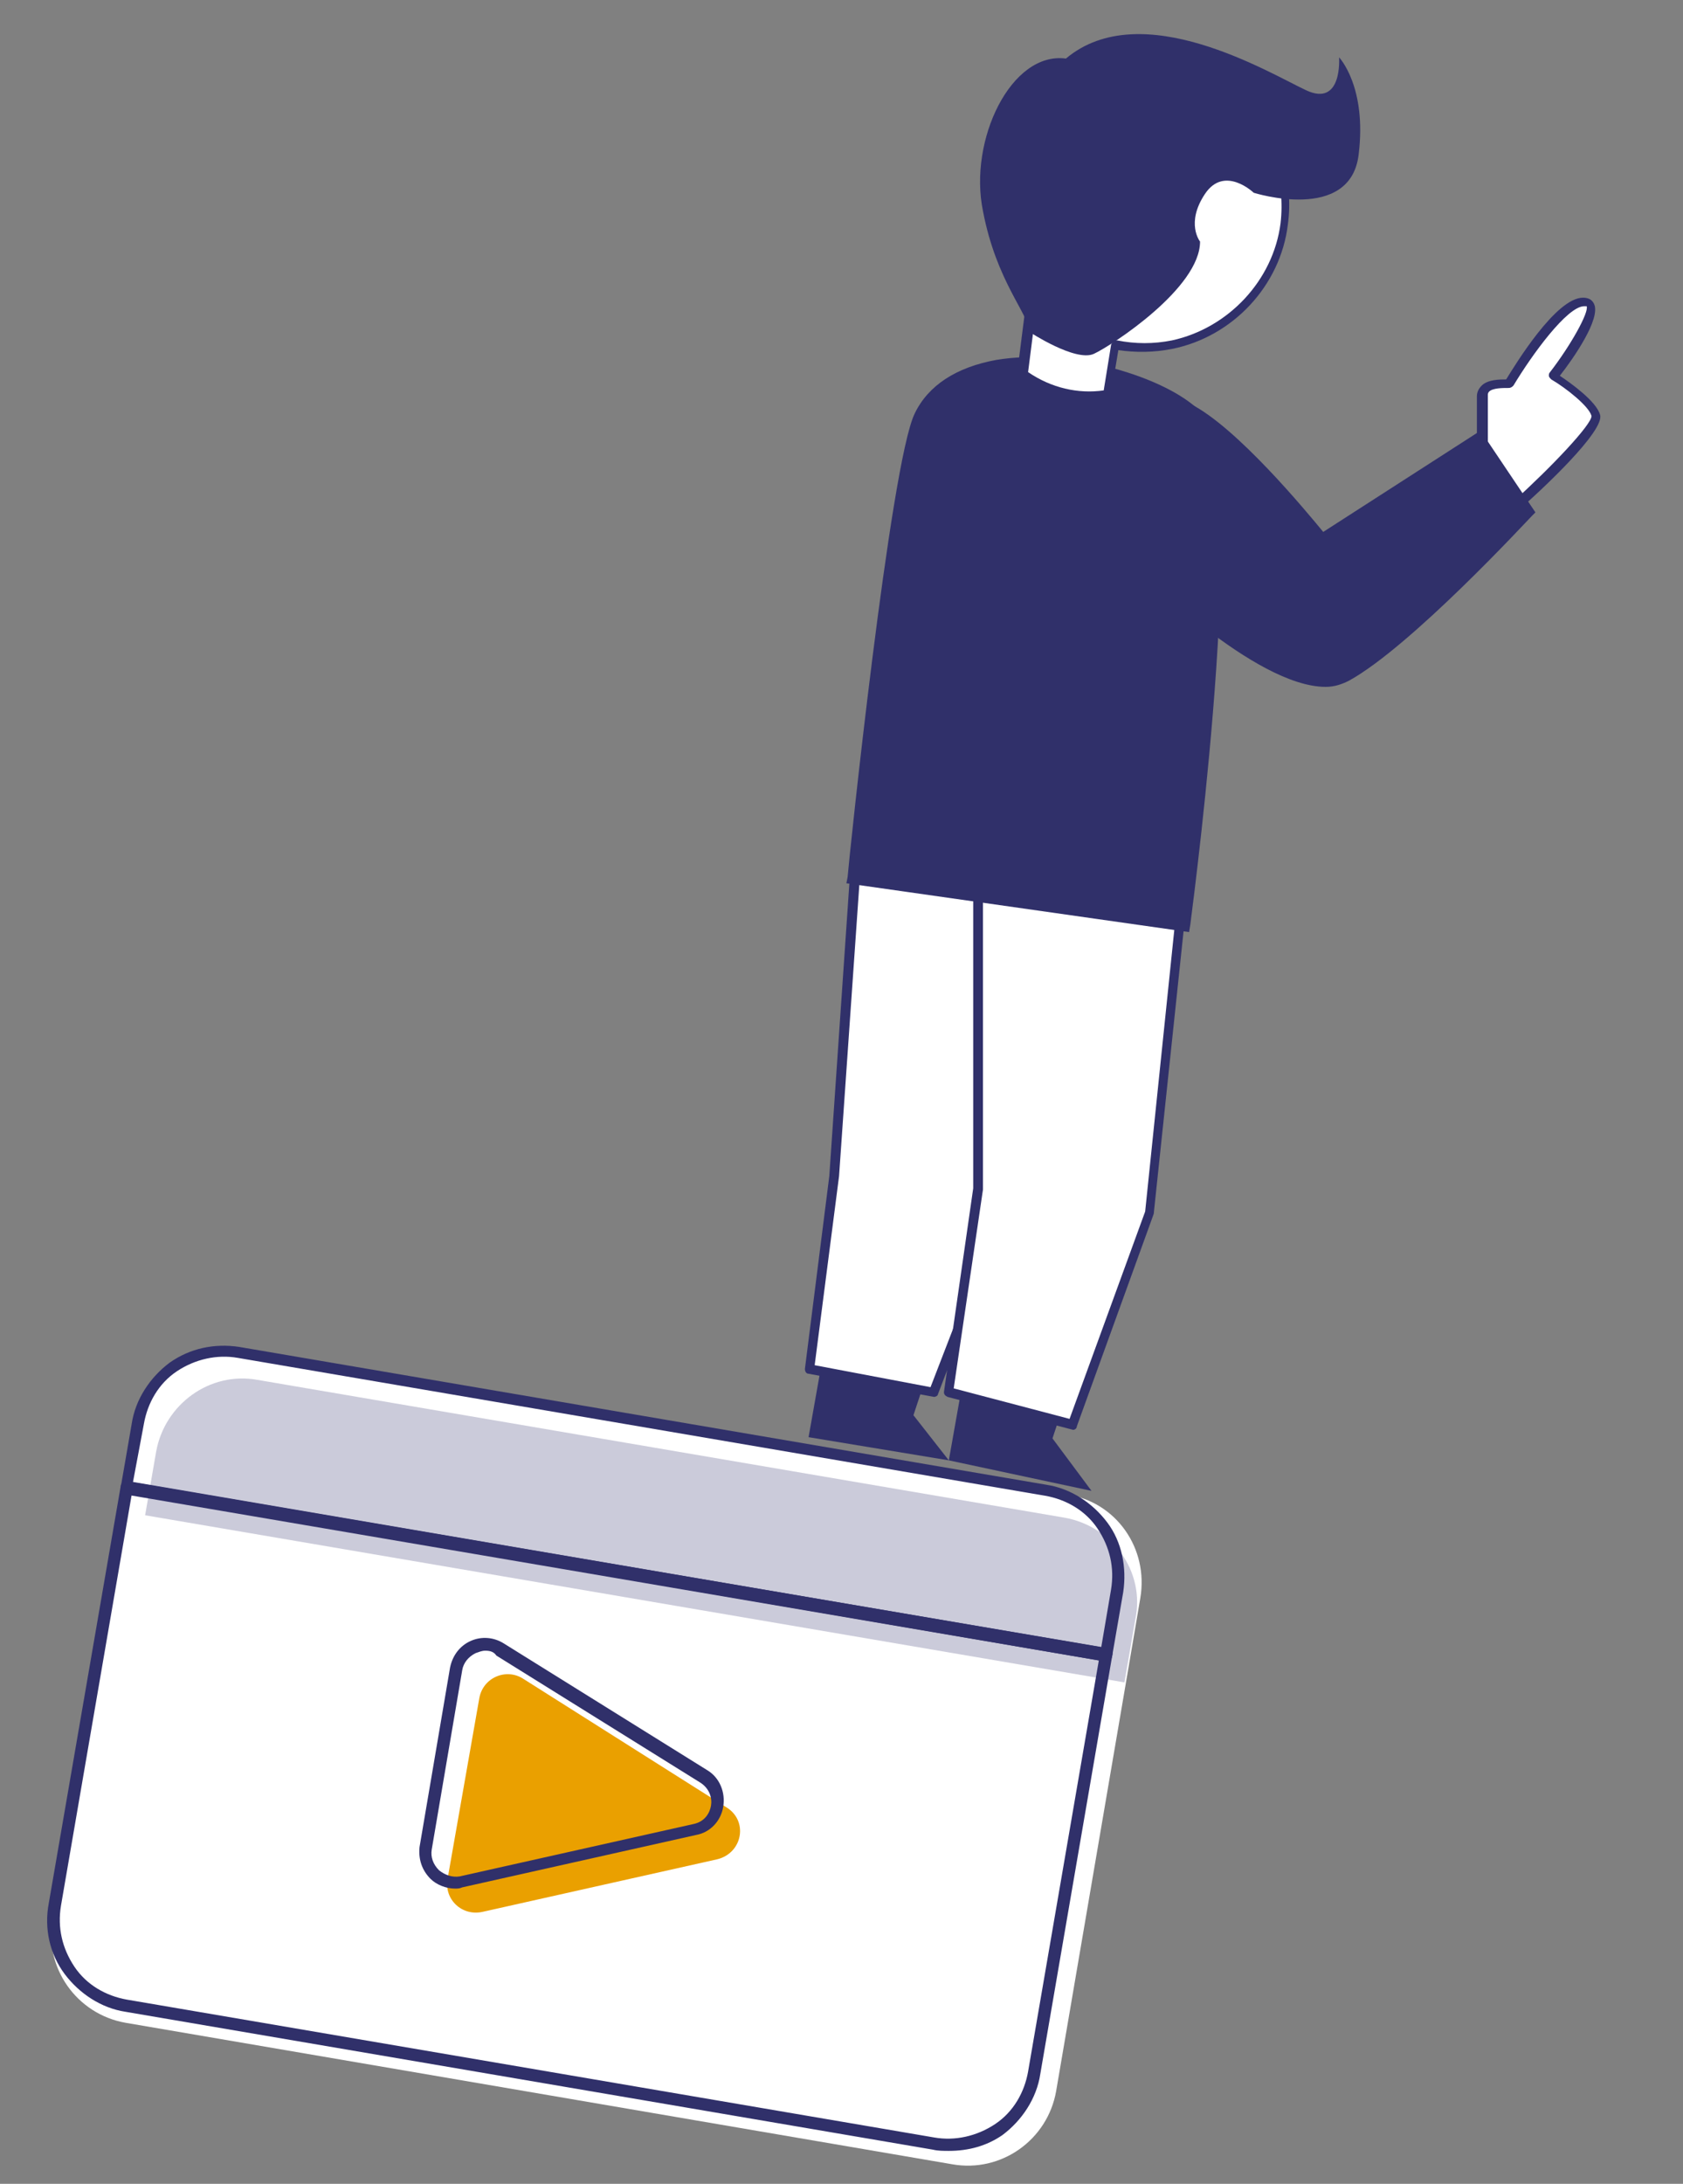 <?xml version="1.0" encoding="UTF-8"?> <!-- Generator: Adobe Illustrator 21.0.0, SVG Export Plug-In . SVG Version: 6.00 Build 0) --> <svg xmlns="http://www.w3.org/2000/svg" xmlns:xlink="http://www.w3.org/1999/xlink" id="Ebene_1" x="0px" y="0px" viewBox="0 0 138 179" style="enable-background:new 0 0 138 179;" xml:space="preserve"><rect x="0" y="0" width="138" height="179" fill="#808080" stroke="none"/> <style type="text/css"> .st0{fill:#FFFFFF;} .st1{fill:#CBCBDA;} .st2{fill:#EAA000;} .st3{fill:#30306A;} </style> <g> <g> <path class="st0" d="M4.3,157.3c-0.7,4,2,7.8,6,8.5l67.8,11.6c4,0.7,7.8-2,8.5-6l6-35.1l-82.3-14.1L4.3,157.3z"></path> </g> <g> <path class="st0" d="M87.5,122.5l-67.8-11.6c-4-0.7-7.8,2-8.5,6l-0.9,5.3l82.3,14.1l0.9-5.3C94.2,126.9,91.5,123.1,87.5,122.5z"></path> </g> <g> <path class="st1" d="M87.3,124.4l-66.2-11.3c-3.9-0.7-7.6,2-8.3,5.9l-0.9,5.2l80.3,13.7l0.9-5.2C93.9,128.8,91.2,125.1,87.3,124.4 z"></path> </g> <g> <path class="st2" d="M42.9,137.6c-1.4-0.9-3.3-0.1-3.6,1.6l-1.3,7.4l-1.3,7.4c-0.3,1.7,1.2,3.1,2.9,2.7l19.2-4.3 c2.1-0.5,2.6-3.2,0.7-4.3L42.9,137.6z"></path> </g> <g> <path class="st3" d="M37.3,154.8c-0.7,0-1.5-0.3-2-0.8c-0.7-0.7-1-1.6-0.9-2.6l2.5-14.7c0.2-1,0.8-1.8,1.7-2.2 c0.9-0.4,1.9-0.3,2.7,0.2c0,0,0,0,0,0l16.7,10.4c1,0.6,1.5,1.8,1.3,3c-0.2,1.2-1.1,2.1-2.2,2.3l-19.2,4.3 C37.7,154.8,37.5,154.8,37.3,154.8z M39.8,135.3c-0.3,0-0.5,0.1-0.8,0.2c-0.6,0.3-1,0.8-1.1,1.4l-2.5,14.7 c-0.1,0.6,0.1,1.2,0.6,1.7c0.5,0.4,1.1,0.6,1.7,0.5l19.2-4.3c0.9-0.2,1.3-0.9,1.4-1.5c0.1-0.6-0.1-1.4-0.9-1.9l-16.7-10.4 C40.5,135.4,40.2,135.3,39.8,135.3z"></path> </g> <g> <path class="st3" d="M77.8,176.3c-0.4,0-0.9,0-1.3-0.1l-66.2-11.3c-2-0.3-3.8-1.5-5-3.1S3.6,158.1,4,156l5.9-34.2 c0-0.1,0.1-0.3,0.2-0.3s0.3-0.1,0.4-0.1l80.3,13.7c0.3,0,0.5,0.3,0.4,0.6L85.3,170c-0.3,2-1.5,3.8-3.1,5 C80.9,175.9,79.4,176.3,77.8,176.3z M10.8,122.5L5,156.2l0,0c-0.3,1.8,0.1,3.5,1.1,5c1,1.5,2.6,2.4,4.3,2.7l66.2,11.3 c1.7,0.3,3.5-0.1,5-1.1c1.5-1,2.4-2.6,2.7-4.3l5.8-33.7L10.8,122.5z M4.5,156.1L4.5,156.1L4.5,156.1z"></path> </g> <g> <path class="st3" d="M90.7,136.2C90.7,136.2,90.6,136.2,90.7,136.2l-80.4-13.7c-0.1,0-0.3-0.1-0.3-0.2c-0.1-0.1-0.1-0.3-0.1-0.4 l0.9-5.2c0.3-2,1.5-3.8,3.1-5c1.7-1.2,3.7-1.6,5.7-1.3l66.2,11.3c2,0.3,3.8,1.5,5,3.1s1.6,3.7,1.3,5.7l-0.9,5.2 C91.2,136,90.9,136.2,90.7,136.2z M10.9,121.5L90.3,135l0.8-4.7c0.3-1.8-0.1-3.5-1.1-5c-1-1.5-2.6-2.4-4.3-2.7l-66.2-11.3 c-1.7-0.3-3.5,0.1-5,1.1c-1.5,1-2.4,2.6-2.7,4.3L10.9,121.5z"></path> </g> </g> <g> <g> <polygon class="st3" points="72.1,72.3 69.9,97.5 66.3,117.8 77.8,119.7 74.9,116 81,97.5 84.2,74 "></polygon> </g> <g> <polygon class="st3" points="83.5,74.3 81.4,99.4 77.8,119.7 89.5,122.2 86.3,117.9 92.4,99.4 95.6,76 "></polygon> </g> <g> <polygon class="st0" points="66.3,112.2 76.6,114.1 83,97.5 84.8,71.8 80.2,70.8 70.3,68.7 68.4,96.4 "></polygon> <path class="st3" d="M76.6,114.5C76.5,114.5,76.5,114.5,76.6,114.5l-10.3-1.9c-0.2,0-0.3-0.2-0.3-0.4L68,96.4l1.9-27.7 c0-0.1,0.1-0.2,0.2-0.3c0.1-0.1,0.2-0.1,0.3-0.1l14.4,3.1c0.2,0,0.3,0.2,0.3,0.4l-1.8,25.7c0,0,0,0.1,0,0.1l-6.4,16.7 C76.9,114.4,76.7,114.5,76.6,114.5z M66.8,111.9l9.5,1.8l6.3-16.3l1.8-25.3l-13.7-3l-1.9,27.3L66.8,111.9z"></path> </g> <g> <polygon class="st0" points="80.2,69.5 80.2,97.5 77.8,114.1 88,116.8 94.3,99.5 97.1,73 "></polygon> <path class="st3" d="M88,117.2C87.9,117.2,87.9,117.2,88,117.2l-10.3-2.7c-0.2-0.1-0.3-0.2-0.3-0.4l2.4-16.7l0-27.9 c0-0.1,0.1-0.2,0.1-0.3c0.1-0.1,0.2-0.1,0.3-0.1l16.9,3.5c0.2,0,0.3,0.2,0.3,0.4l-2.8,26.5l-6.3,17.4 C88.3,117.1,88.1,117.2,88,117.2z M78.2,113.8l9.5,2.5l6.2-17l2.7-26.1L80.6,70v27.5L78.2,113.8z"></path> </g> <g> <path class="st3" d="M75.4,34.2C73.4,38.2,70,72,70,72l27.1,3.8c0,0,4.9-37.7,0.9-41.7S78.9,26.9,75.4,34.2z"></path> <path class="st3" d="M97.5,76.4l-28.1-4l0.1-0.5c0.1-1.4,3.5-33.9,5.5-38l0,0c1.1-2.3,3.4-3.8,6.7-4.4c6-1,13.9,1.4,16.7,4.2 c4.1,4.1-0.3,38.2-0.8,42.1L97.5,76.4z M70.5,71.6l26.1,3.7c1.4-10.8,4.1-37.6,1-40.7c-2.6-2.6-10.2-4.9-15.8-4 c-3,0.5-5,1.8-5.9,3.8l0,0C74.1,38.1,71,67.4,70.5,71.6z"></path> </g> <g> <path class="st0" d="M127.4,30.9c0,0,4.7-6.1,2.5-6.1c-2.2,0-6.1,6.7-6.1,6.7s-2.2-0.2-2.2,1s0,6.4,0,6.4l2.5,2.8 c0,0,7.1-6.4,6.8-7.6C130.5,32.8,127.4,30.9,127.4,30.9z"></path> <path class="st3" d="M124,42.1C124,42.1,124,42.1,124,42.1c-0.1,0-0.2-0.1-0.3-0.1l-2.5-2.8c-0.1-0.1-0.1-0.2-0.1-0.3v-6.4 c0-0.3,0.1-0.6,0.4-0.9c0.5-0.5,1.5-0.5,2-0.5c0.8-1.3,4.1-6.7,6.3-6.7c0.6,0,0.8,0.3,0.9,0.5c0.6,1.2-1.7,4.5-2.8,5.9 c0.9,0.6,3,2.1,3.3,3.2c0.4,1.3-4.7,6.1-6.9,8C124.2,42.1,124.1,42.1,124,42.1z M121.9,38.7l2.2,2.4c3.2-2.9,6.4-6.3,6.4-7 c-0.2-0.8-2.1-2.3-3.3-3c-0.1-0.1-0.2-0.2-0.2-0.3c0-0.1,0-0.2,0.1-0.3c1.7-2.2,3.2-4.9,3-5.4c0,0-0.1,0-0.2,0 c-1.4,0-4.3,4-5.8,6.5c-0.1,0.1-0.2,0.2-0.4,0.2c-0.5,0-1.3,0-1.6,0.3c-0.1,0.1-0.1,0.2-0.1,0.3V38.7z"></path> </g> <g> <path class="st3" d="M93.3,46c0,0,12,12.1,17.1,9.4c5.1-2.7,14.8-13.4,14.8-13.4l-4-5.9l-12.8,8.2c0,0-6.8-8.6-11-10.8 C93.1,31.4,92.6,42.9,93.3,46z"></path> <path class="st3" d="M108.7,56.3c-5.8,0-15.3-9.5-15.8-10l-0.1-0.1l0-0.1c-0.6-2.4-0.5-10.7,2.2-12.8c0.5-0.4,1.4-0.8,2.6-0.2 c3.8,1.9,9.5,8.8,10.9,10.5l12.9-8.3l4.5,6.7l-0.3,0.3c-0.4,0.4-9.9,10.7-15,13.5C110,56.1,109.4,56.3,108.7,56.3z M93.8,45.7 c3.4,3.4,12.5,11.3,16.3,9.2c4.5-2.4,12.8-11.2,14.4-13l-3.5-5.2L108.2,45l-0.3-0.4c-0.1-0.1-6.7-8.6-10.8-10.6 c-0.6-0.3-1.1-0.3-1.5,0.1C93.6,35.7,93.3,43.2,93.8,45.7z"></path> </g> <g> <path class="st0" d="M92.7,5.4c-5.6,0.5-10.1,5.2-10.5,10.8c-0.2,3.1,0.8,5.9,2.5,8.1l0,0l-0.9,6.5l0.3,0.2c2,1.3,4.4,1.9,6.7,1.5 l0,0l0.7-4c1.5,0.3,3.1,0.3,4.7,0c4.8-1,8.6-5,9.2-9.9C106.4,11,100.2,4.7,92.7,5.4z"></path> <path class="st3" d="M89.3,32.9c-1.9,0-3.8-0.6-5.4-1.7l-0.3-0.2c-0.1-0.1-0.2-0.2-0.2-0.4l0.8-6.3c-1.8-2.3-2.7-5.2-2.5-8.2 c0.4-5.8,5-10.6,10.8-11.2l0,0c3.7-0.4,7.3,1,9.8,3.6c2.6,2.6,3.8,6.3,3.3,9.9c-0.6,5-4.5,9.2-9.5,10.2c-1.5,0.3-3,0.3-4.4,0.1 l-0.6,3.6c0,0.2-0.2,0.3-0.3,0.3C90.4,32.9,89.9,32.9,89.3,32.9z M84.3,30.5L84.3,30.5c1.9,1.3,4.1,1.8,6.2,1.5l0.6-3.7 c0-0.1,0.1-0.2,0.2-0.3s0.2-0.1,0.3-0.1c1.5,0.3,3,0.3,4.5,0c4.6-1,8.3-4.9,8.9-9.6c0.4-3.4-0.7-6.8-3.1-9.3 c-2.4-2.5-5.8-3.7-9.2-3.4l0,0c-5.4,0.5-9.8,5-10.1,10.4c-0.2,2.8,0.7,5.6,2.4,7.8c0.1,0.1,0.1,0.2,0.1,0.4L84.3,30.5z M92.7,5.4 L92.7,5.4L92.7,5.4z"></path> </g> <g> <path class="st3" d="M87.4,4.8c-4.5-0.6-8,6.7-6.8,12.5c1.1,5.8,3.8,8.5,3.8,9.9c0,0,3.8,2.5,5.3,1.8c1.5-0.7,8.7-5.4,8.7-9.2 c0,0-1.2-1.5,0.4-3.9s4-0.1,4-0.1s7.9,2.5,8.6-3.1c0.7-5.6-1.6-8-1.6-8s0.3,4.1-2.7,2.7S93.6-0.4,87.4,4.8z"></path> </g> </g> </svg> 